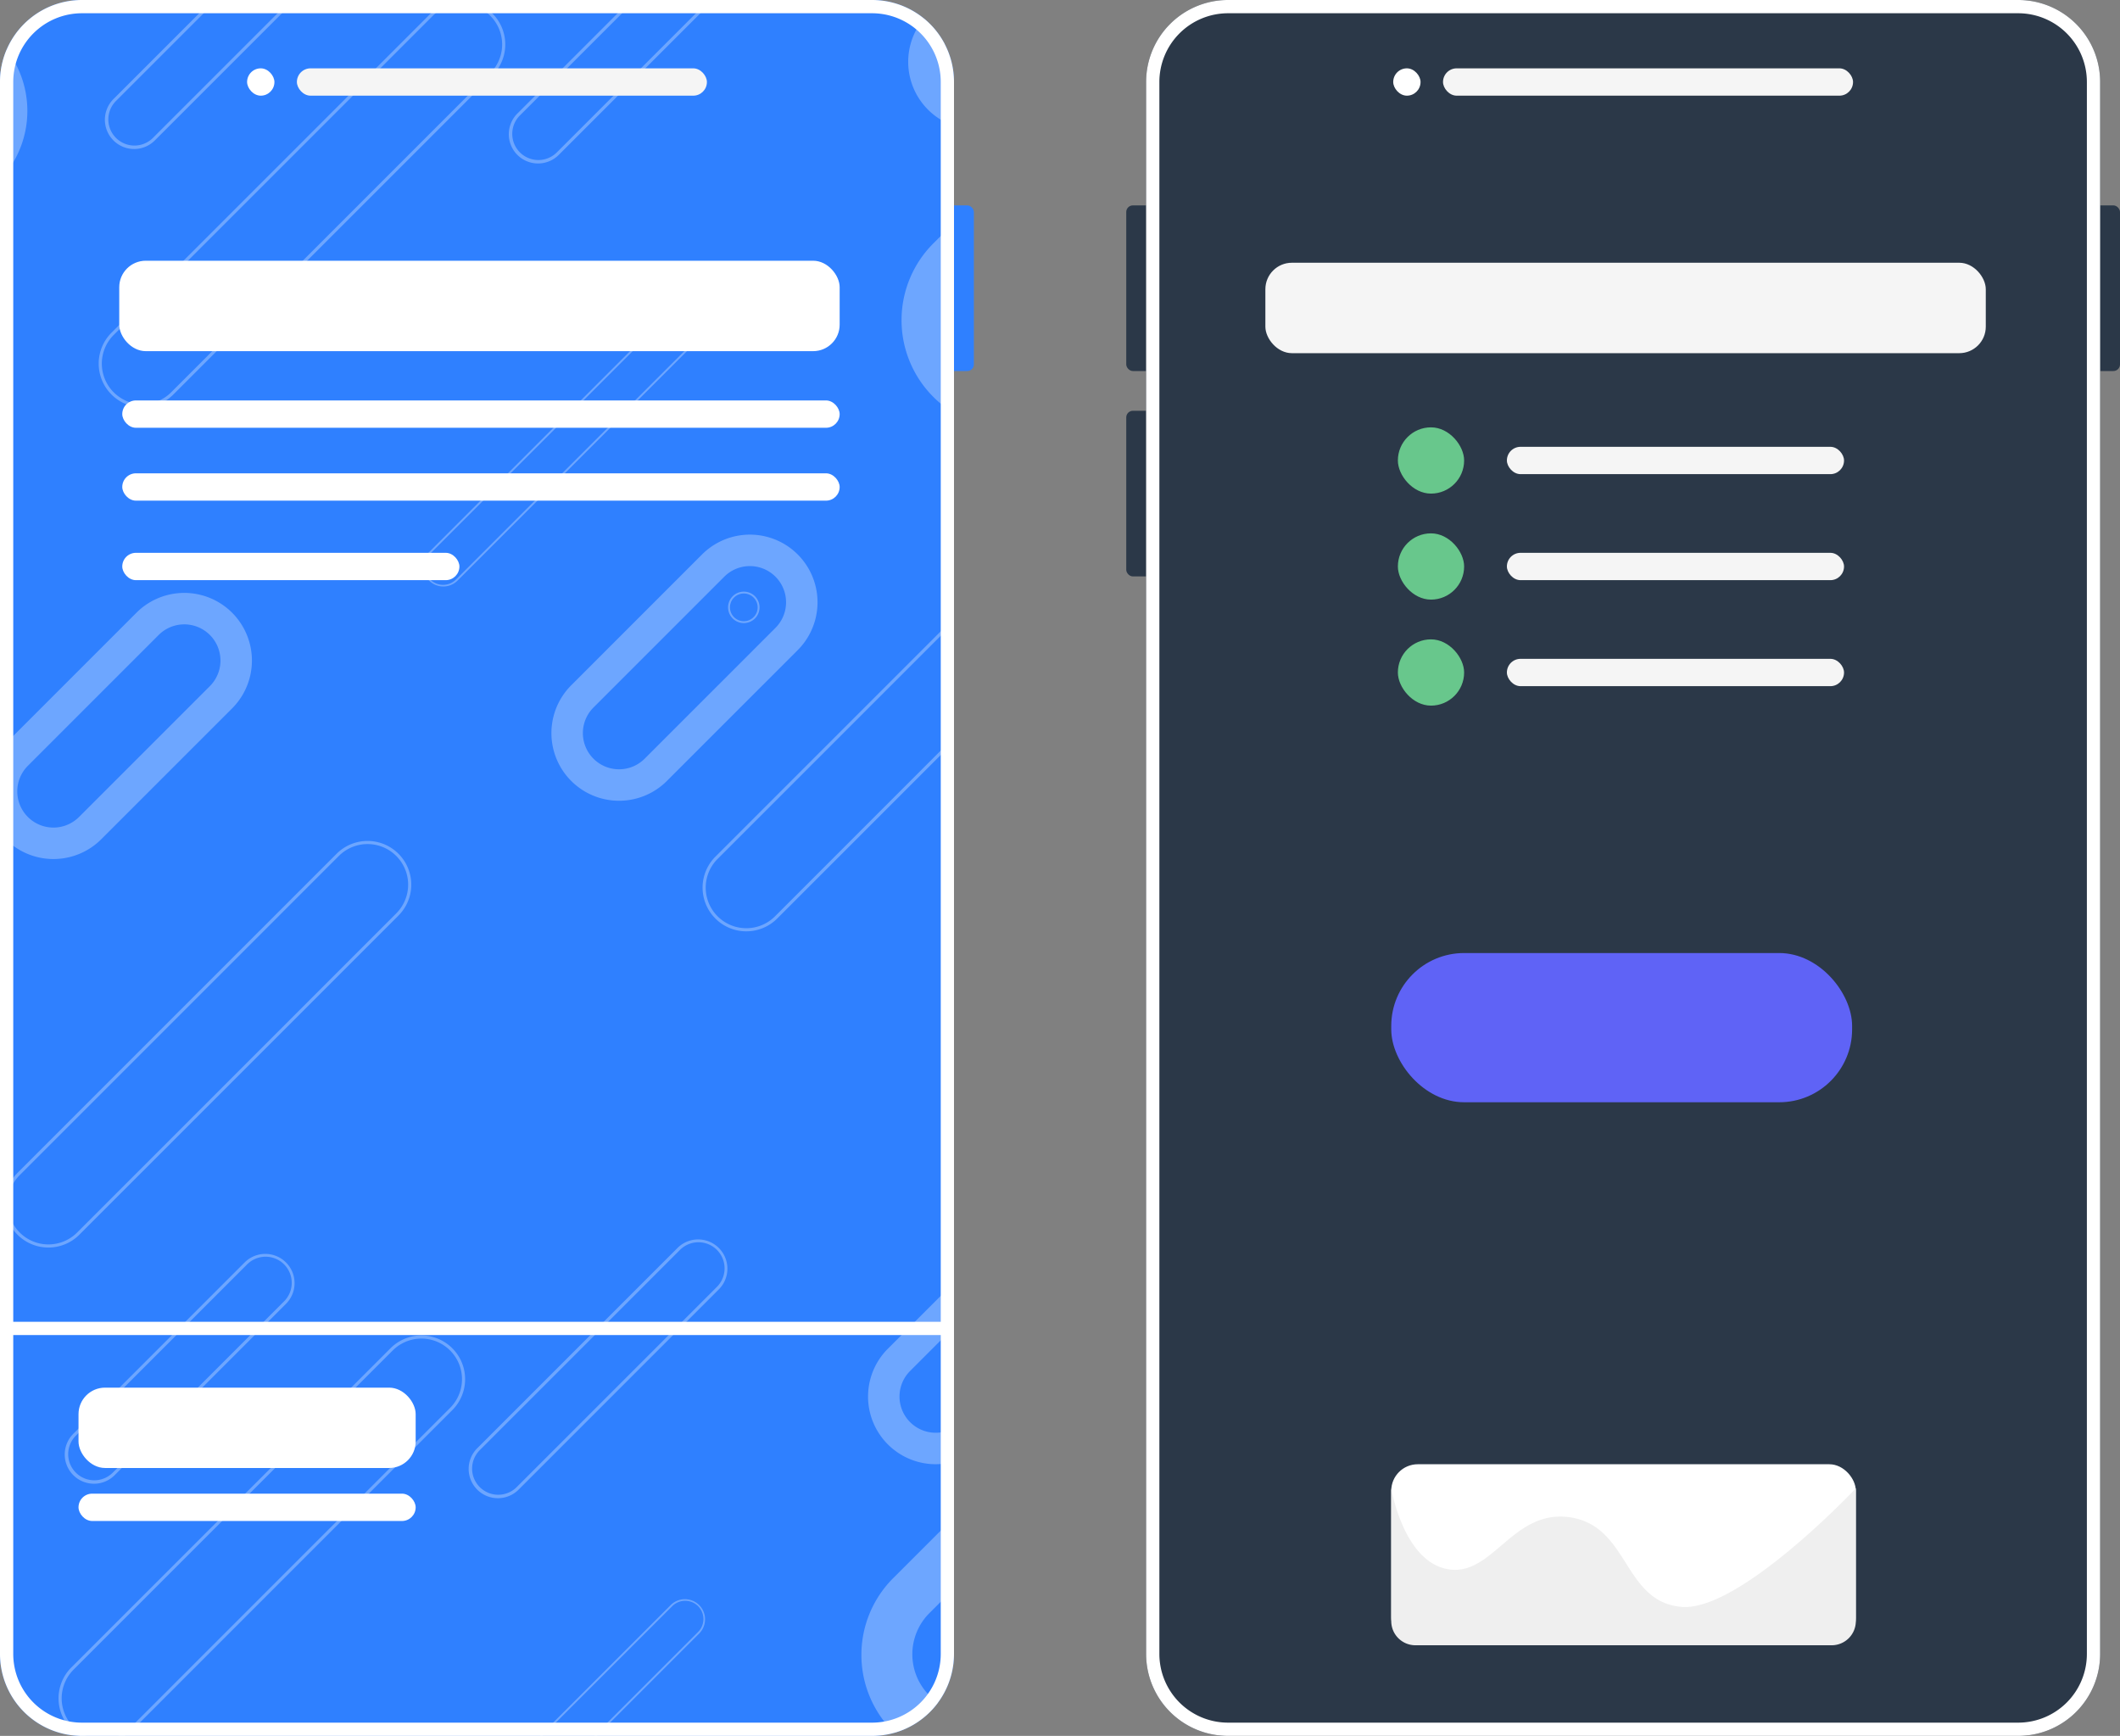 <svg xmlns="http://www.w3.org/2000/svg" xmlns:xlink="http://www.w3.org/1999/xlink" width="320" height="262" viewBox="0 0 320 262"><rect x="0" y="0" width="320" height="262" fill="#808080" stroke="none"/><defs><clipPath id="clip-path"><path id="Path_2072" data-name="Path 2072" d="M12.343,0H131.657A12.36,12.36,0,0,1,144,12.378V249.622A12.36,12.36,0,0,1,131.657,262H12.343A12.36,12.36,0,0,1,0,249.622V12.378A12.36,12.36,0,0,1,12.343,0Z" transform="translate(-12850 11772)" fill="#2f80ff" stroke="#fff" stroke-width="2"></path></clipPath><clipPath id="clip-path-2"><rect id="Rectangle_621" data-name="Rectangle 621" width="221.7" height="276.533" transform="translate(508.32 1025.184)" fill="none"></rect></clipPath></defs><g id="Group_736" data-name="Group 736" transform="translate(10618 -10923)"><rect id="Rectangle_1217" data-name="Rectangle 1217" width="4" height="25" rx="1" transform="translate(-10475 10954)" fill="#2f80ff"></rect><rect id="Rectangle_1218" data-name="Rectangle 1218" width="4" height="25" rx="1" transform="translate(-10302 10954)" fill="#2b3848"></rect><rect id="Rectangle_1219" data-name="Rectangle 1219" width="4" height="25" rx="1" transform="translate(-10448 10954)" fill="#2b3848"></rect><rect id="Rectangle_1211" data-name="Rectangle 1211" width="4" height="25" rx="1" transform="translate(-10448 10985)" fill="#2b3848"></rect><path id="Path_2071" data-name="Path 2071" d="M12.343,0H131.657A12.36,12.36,0,0,1,144,12.378V249.622A12.36,12.36,0,0,1,131.657,262H12.343A12.36,12.36,0,0,1,0,249.622V12.378A12.36,12.36,0,0,1,12.343,0Z" transform="translate(-10618 10923)" fill="#2f80ff"></path><path id="Path_2071_-_Outline" data-name="Path 2071 - Outline" d="M12.343,2A10.372,10.372,0,0,0,2,12.378V249.622A10.372,10.372,0,0,0,12.343,260H131.657A10.372,10.372,0,0,0,142,249.622V12.378A10.372,10.372,0,0,0,131.657,2H12.343m0-2H131.657A12.36,12.36,0,0,1,144,12.378V249.622A12.36,12.36,0,0,1,131.657,262H12.343A12.36,12.36,0,0,1,0,249.622V12.378A12.36,12.36,0,0,1,12.343,0Z" transform="translate(-10618 10923)" fill="#fff"></path><g id="Mask_Group_19" data-name="Mask Group 19" transform="translate(2232 -849)" opacity="0.3" clip-path="url(#clip-path)"><g id="Mask_Group_5" data-name="Mask Group 5" transform="translate(-13396.407 10740.501)" clip-path="url(#clip-path-2)"><g id="Group_594" data-name="Group 594" transform="translate(489.337 1006.646)"><path id="Rectangle_609" data-name="Rectangle 609" d="M10.211,4.749a5.461,5.461,0,1,0,0,10.923H38.136a5.461,5.461,0,1,0,0-10.923H10.211m0-4.749H38.136a10.211,10.211,0,1,1,0,20.422H10.211A10.211,10.211,0,1,1,10.211,0Z" transform="translate(189.927 34.186) rotate(-45)" fill="#fff"></path><path id="Rectangle_605" data-name="Rectangle 605" d="M16.385,7.6a8.786,8.786,0,1,0,0,17.572H60.647a8.786,8.786,0,0,0,0-17.572H16.385m0-7.6H60.647a16.385,16.385,0,1,1,0,32.769H16.385A16.385,16.385,0,1,1,16.385,0Z" transform="translate(186.456 73.085) rotate(-45)" fill="#fff"></path><path id="Rectangle_610" data-name="Rectangle 610" d="M15.2,7.6a7.6,7.6,0,0,0,0,15.2H49.581a7.6,7.6,0,0,0,0-15.2H15.2m0-7.6H49.581a15.2,15.2,0,1,1,0,30.395H15.2A15.2,15.2,0,1,1,15.2,0Z" transform="translate(0 66.1) rotate(-45)" fill="#fff"></path><path id="Rectangle_611" data-name="Rectangle 611" d="M4.417.475a3.942,3.942,0,1,0,0,7.884H40.985a3.942,3.942,0,0,0,0-7.884H4.417m0-.475H40.985a4.417,4.417,0,0,1,0,8.833H4.417A4.417,4.417,0,1,1,4.417,0Z" transform="translate(71.119 42.88) rotate(-45)" fill="#fff"></path><path id="Rectangle_612" data-name="Rectangle 612" d="M4.417.475a3.942,3.942,0,1,0,0,7.884H47.159a3.942,3.942,0,1,0,0-7.884H4.417m0-.475H47.159a4.417,4.417,0,0,1,0,8.833H4.417A4.417,4.417,0,1,1,4.417,0Z" transform="translate(132.088 45.063) rotate(-45)" fill="#fff"></path><path id="Rectangle_607" data-name="Rectangle 607" d="M6.6.475a6.126,6.126,0,1,0,0,12.253H74.723a6.126,6.126,0,1,0,0-12.253H6.6M6.6,0H74.723a6.6,6.6,0,1,1,0,13.2H6.6A6.6,6.6,0,1,1,6.6,0Z" transform="translate(69.233 79.734) rotate(-45)" fill="#fff"></path><path id="Rectangle_607-2" data-name="Rectangle 607" d="M6.6.475a6.126,6.126,0,1,0,0,12.253H74.723a6.126,6.126,0,1,0,0-12.253H6.6M6.6,0H74.723a6.6,6.6,0,1,1,0,13.2H6.6A6.6,6.6,0,1,1,6.6,0Z" transform="translate(160.386 158.82) rotate(-45)" fill="#fff"></path><path id="Rectangle_608" data-name="Rectangle 608" d="M3.04.285a2.755,2.755,0,1,0,0,5.509H63.182a2.755,2.755,0,1,0,0-5.509H3.04M3.04,0H63.182a3.039,3.039,0,1,1,0,6.079H3.04A3.039,3.039,0,1,1,3.04,0Z" transform="translate(119.689 110.333) rotate(-45)" fill="#fff"></path><path id="Rectangle_606" data-name="Rectangle 606" d="M2.375.285a2.089,2.089,0,1,0,.813.164A2.089,2.089,0,0,0,2.375.285m0-.285A2.375,2.375,0,1,1,0,2.375,2.375,2.375,0,0,1,2.375,0Z" transform="translate(165.985 116.522) rotate(-45)" fill="#fff"></path><path id="Rectangle_616" data-name="Rectangle 616" d="M10.211,4.749a5.461,5.461,0,1,0,0,10.923H38.136a5.461,5.461,0,1,0,0-10.923H10.211m0-4.749H38.136a10.211,10.211,0,1,1,0,20.422H10.211A10.211,10.211,0,1,1,10.211,0Z" transform="translate(136.073 135.502) rotate(-45)" fill="#fff"></path><path id="Rectangle_617" data-name="Rectangle 617" d="M10.211,4.749a5.461,5.461,0,1,0,0,10.923H38.136a5.461,5.461,0,1,0,0-10.923H10.211m0-4.749H38.136a10.211,10.211,0,1,1,0,20.422H10.211A10.211,10.211,0,1,1,10.211,0Z" transform="translate(210.307 162.997) rotate(-45)" fill="#fff"></path></g><g id="Group_594-2" data-name="Group 594" transform="translate(483.277 1116.757)"><path id="Rectangle_609-2" data-name="Rectangle 609" d="M10.211,4.749a5.461,5.461,0,1,0,0,10.923H38.136a5.461,5.461,0,1,0,0-10.923H10.211m0-4.749H38.136a10.211,10.211,0,1,1,0,20.422H10.211A10.211,10.211,0,1,1,10.211,0Z" transform="translate(189.927 125.526) rotate(-45)" fill="#fff"></path><path id="Rectangle_609-3" data-name="Rectangle 609" d="M10.211,4.749a5.461,5.461,0,1,0,0,10.923H38.136a5.461,5.461,0,1,0,0-10.923H10.211m0-4.749H38.136a10.211,10.211,0,1,1,0,20.422H10.211A10.211,10.211,0,1,1,10.211,0Z" transform="translate(56.759 34.186) rotate(-45)" fill="#fff"></path><path id="Rectangle_605-2" data-name="Rectangle 605" d="M16.385,7.6a8.786,8.786,0,1,0,0,17.572H60.647a8.786,8.786,0,0,0,0-17.572H16.385m0-7.6H60.647a16.385,16.385,0,1,1,0,32.769H16.385A16.385,16.385,0,1,1,16.385,0Z" transform="translate(186.456 164.426) rotate(-45)" fill="#fff"></path><path id="Rectangle_610-2" data-name="Rectangle 610" d="M15.2,7.6a7.6,7.6,0,0,0,0,15.2H49.581a7.6,7.6,0,0,0,0-15.2H15.2m0-7.6H49.581a15.2,15.2,0,1,1,0,30.395H15.2A15.2,15.2,0,1,1,15.2,0Z" transform="translate(0 157.441) rotate(-45)" fill="#fff"></path><path id="Rectangle_611-2" data-name="Rectangle 611" d="M4.417.475a3.942,3.942,0,1,0,0,7.884H40.985a3.942,3.942,0,0,0,0-7.884H4.417m0-.475H40.985a4.417,4.417,0,0,1,0,8.833H4.417A4.417,4.417,0,1,1,4.417,0Z" transform="translate(71.119 134.22) rotate(-45)" fill="#fff"></path><path id="Rectangle_612-2" data-name="Rectangle 612" d="M4.417.475a3.942,3.942,0,1,0,0,7.884H47.159a3.942,3.942,0,1,0,0-7.884H4.417m0-.475H47.159a4.417,4.417,0,0,1,0,8.833H4.417A4.417,4.417,0,1,1,4.417,0Z" transform="translate(132.088 136.403) rotate(-45)" fill="#fff"></path><path id="Rectangle_607-3" data-name="Rectangle 607" d="M6.6.475a6.126,6.126,0,1,0,0,12.253H74.723a6.126,6.126,0,1,0,0-12.253H6.6M6.6,0H74.723a6.6,6.6,0,1,1,0,13.2H6.6A6.6,6.6,0,1,1,6.6,0Z" transform="translate(69.233 171.074) rotate(-45)" fill="#fff"></path><path id="Rectangle_607-4" data-name="Rectangle 607" d="M6.6.475a6.126,6.126,0,1,0,0,12.253H74.723a6.126,6.126,0,1,0,0-12.253H6.6M6.6,0H74.723a6.6,6.6,0,1,1,0,13.2H6.6A6.6,6.6,0,1,1,6.6,0Z" transform="translate(61.104 96.435) rotate(-45)" fill="#fff"></path><path id="Rectangle_607-5" data-name="Rectangle 607" d="M6.6.475a6.126,6.126,0,1,0,0,12.253H74.723a6.126,6.126,0,1,0,0-12.253H6.6M6.6,0H74.723a6.6,6.6,0,1,1,0,13.2H6.6A6.6,6.6,0,1,1,6.6,0Z" transform="translate(160.386 250.16) rotate(-45)" fill="#fff"></path><path id="Rectangle_608-2" data-name="Rectangle 608" d="M3.04.285a2.755,2.755,0,1,0,0,5.509H63.182a2.755,2.755,0,1,0,0-5.509H3.04M3.04,0H63.182a3.039,3.039,0,1,1,0,6.079H3.04A3.039,3.039,0,1,1,3.04,0Z" transform="translate(119.689 201.673) rotate(-45)" fill="#fff"></path><path id="Rectangle_606-2" data-name="Rectangle 606" d="M2.375.285a2.089,2.089,0,1,0,.813.164A2.089,2.089,0,0,0,2.375.285m0-.285A2.375,2.375,0,1,1,0,2.375,2.375,2.375,0,0,1,2.375,0Z" transform="translate(165.985 207.862) rotate(-45)" fill="#fff"></path><path id="Rectangle_616-2" data-name="Rectangle 616" d="M10.211,4.749a5.461,5.461,0,1,0,0,10.923H38.136a5.461,5.461,0,1,0,0-10.923H10.211m0-4.749H38.136a10.211,10.211,0,1,1,0,20.422H10.211A10.211,10.211,0,1,1,10.211,0Z" transform="translate(136.073 226.842) rotate(-45)" fill="#fff"></path><path id="Rectangle_617-2" data-name="Rectangle 617" d="M10.211,4.749a5.461,5.461,0,1,0,0,10.923H38.136a5.461,5.461,0,1,0,0-10.923H10.211m0-4.749H38.136a10.211,10.211,0,1,1,0,20.422H10.211A10.211,10.211,0,1,1,10.211,0Z" transform="translate(210.307 254.337) rotate(-45)" fill="#fff"></path></g></g></g><path id="Path_2070" data-name="Path 2070" d="M12.343,0H131.657A12.36,12.36,0,0,1,144,12.378V249.622A12.36,12.36,0,0,1,131.657,262H12.343A12.36,12.36,0,0,1,0,249.622V12.378A12.36,12.36,0,0,1,12.343,0Z" transform="translate(-10445 10923)" fill="#2b3848"></path><path id="Path_2070_-_Outline" data-name="Path 2070 - Outline" d="M12.343,2A10.372,10.372,0,0,0,2,12.378V249.622A10.372,10.372,0,0,0,12.343,260H131.657A10.372,10.372,0,0,0,142,249.622V12.378A10.372,10.372,0,0,0,131.657,2H12.343m0-2H131.657A12.36,12.36,0,0,1,144,12.378V249.622A12.36,12.36,0,0,1,131.657,262H12.343A12.36,12.36,0,0,1,0,249.622V12.378A12.36,12.36,0,0,1,12.343,0Z" transform="translate(-10445 10923)" fill="#fff"></path><rect id="Rectangle_1222" data-name="Rectangle 1222" width="61.89" height="4.126" rx="2.063" transform="translate(-10573.186 10933.314)" fill="#f5f5f5"></rect><rect id="Rectangle_1223" data-name="Rectangle 1223" width="61.89" height="4.126" rx="2.063" transform="translate(-10400.186 10933.314)" fill="#f5f5f5"></rect><rect id="Rectangle_1224" data-name="Rectangle 1224" width="4.126" height="4.126" rx="2.063" transform="translate(-10580.703 10933.314)" fill="#fff"></rect><rect id="Rectangle_1225" data-name="Rectangle 1225" width="4.126" height="4.126" rx="2.063" transform="translate(-10407.703 10933.314)" fill="#fff"></rect><rect id="Rectangle_1210" data-name="Rectangle 1210" width="69.564" height="22.522" rx="11" transform="translate(-10408 11066.843)" fill="#5f63f6"></rect><rect id="Rectangle_1220" data-name="Rectangle 1220" width="108.741" height="13.648" rx="4" transform="translate(-10427 10962.656)" fill="#f5f5f5"></rect><rect id="Rectangle_1221" data-name="Rectangle 1221" width="108.741" height="13.648" rx="4" transform="translate(-10600 10962.352)" fill="#fff"></rect><g id="Group_735" data-name="Group 735" transform="translate(2912.913 -738)"><rect id="Rectangle_865" data-name="Rectangle 865" width="50.89" height="4.126" rx="2.063" transform="translate(-13303.458 11728.438)" fill="#f5f5f5"></rect><rect id="Rectangle_867" data-name="Rectangle 867" width="50.89" height="4.126" rx="2.063" transform="translate(-13303.458 11744.438)" fill="#f5f5f5"></rect><rect id="Rectangle_869" data-name="Rectangle 869" width="50.89" height="4.126" rx="2.063" transform="translate(-13303.458 11760.438)" fill="#f5f5f5"></rect><rect id="Rectangle_864" data-name="Rectangle 864" width="10" height="10" rx="5" transform="translate(-13319.913 11725.5)" fill="#68c78c"></rect><rect id="Rectangle_868" data-name="Rectangle 868" width="10" height="10" rx="5" transform="translate(-13319.913 11741.5)" fill="#68c78c"></rect><rect id="Rectangle_870" data-name="Rectangle 870" width="10" height="10" rx="5" transform="translate(-13319.913 11757.5)" fill="#68c78c"></rect></g><rect id="Rectangle_1216" data-name="Rectangle 1216" width="108.285" height="4.126" rx="2.063" transform="translate(-10599.545 10983.438)" fill="#fff"></rect><rect id="Rectangle_1213" data-name="Rectangle 1213" width="108.285" height="4.126" rx="2.063" transform="translate(-10599.545 10994.438)" fill="#fff"></rect><rect id="Rectangle_1212" data-name="Rectangle 1212" width="50.89" height="4.126" rx="2.063" transform="translate(-10599.545 11006.438)" fill="#fff"></rect><rect id="Rectangle_1214" data-name="Rectangle 1214" width="50.89" height="4.126" rx="2.063" transform="translate(-10606.148 11148.438)" fill="#fff"></rect><rect id="Rectangle_1215" data-name="Rectangle 1215" width="50.89" height="12.126" rx="4" transform="translate(-10606.148 11132.438)" fill="#fff"></rect><g id="Group_734" data-name="Group 734" transform="translate(2917.063 -738)"><rect id="Rectangle_872" data-name="Rectangle 872" width="70.125" height="27.195" rx="4" transform="translate(-13325.063 11882)" fill="#fff"></rect><path id="Path_2039" data-name="Path 2039" d="M8.623,16.163c6.785,1.1,9.733-9.238,18.518-7.82s7.876,12.674,16.622,13.492S70.125,3.95,70.125,3.95V23.986a3.643,3.643,0,0,1-3.643,3.643H3.643A3.643,3.643,0,0,1,0,23.986V3.95S1.838,15.065,8.623,16.163Z" transform="translate(-13325.063 11881.691)" fill="#efefef"></path></g><path id="Line_103" data-name="Line 103" d="M142,1H0V-1H142Z" transform="translate(-10616.5 11123.5)" fill="#fff"></path></g></svg>